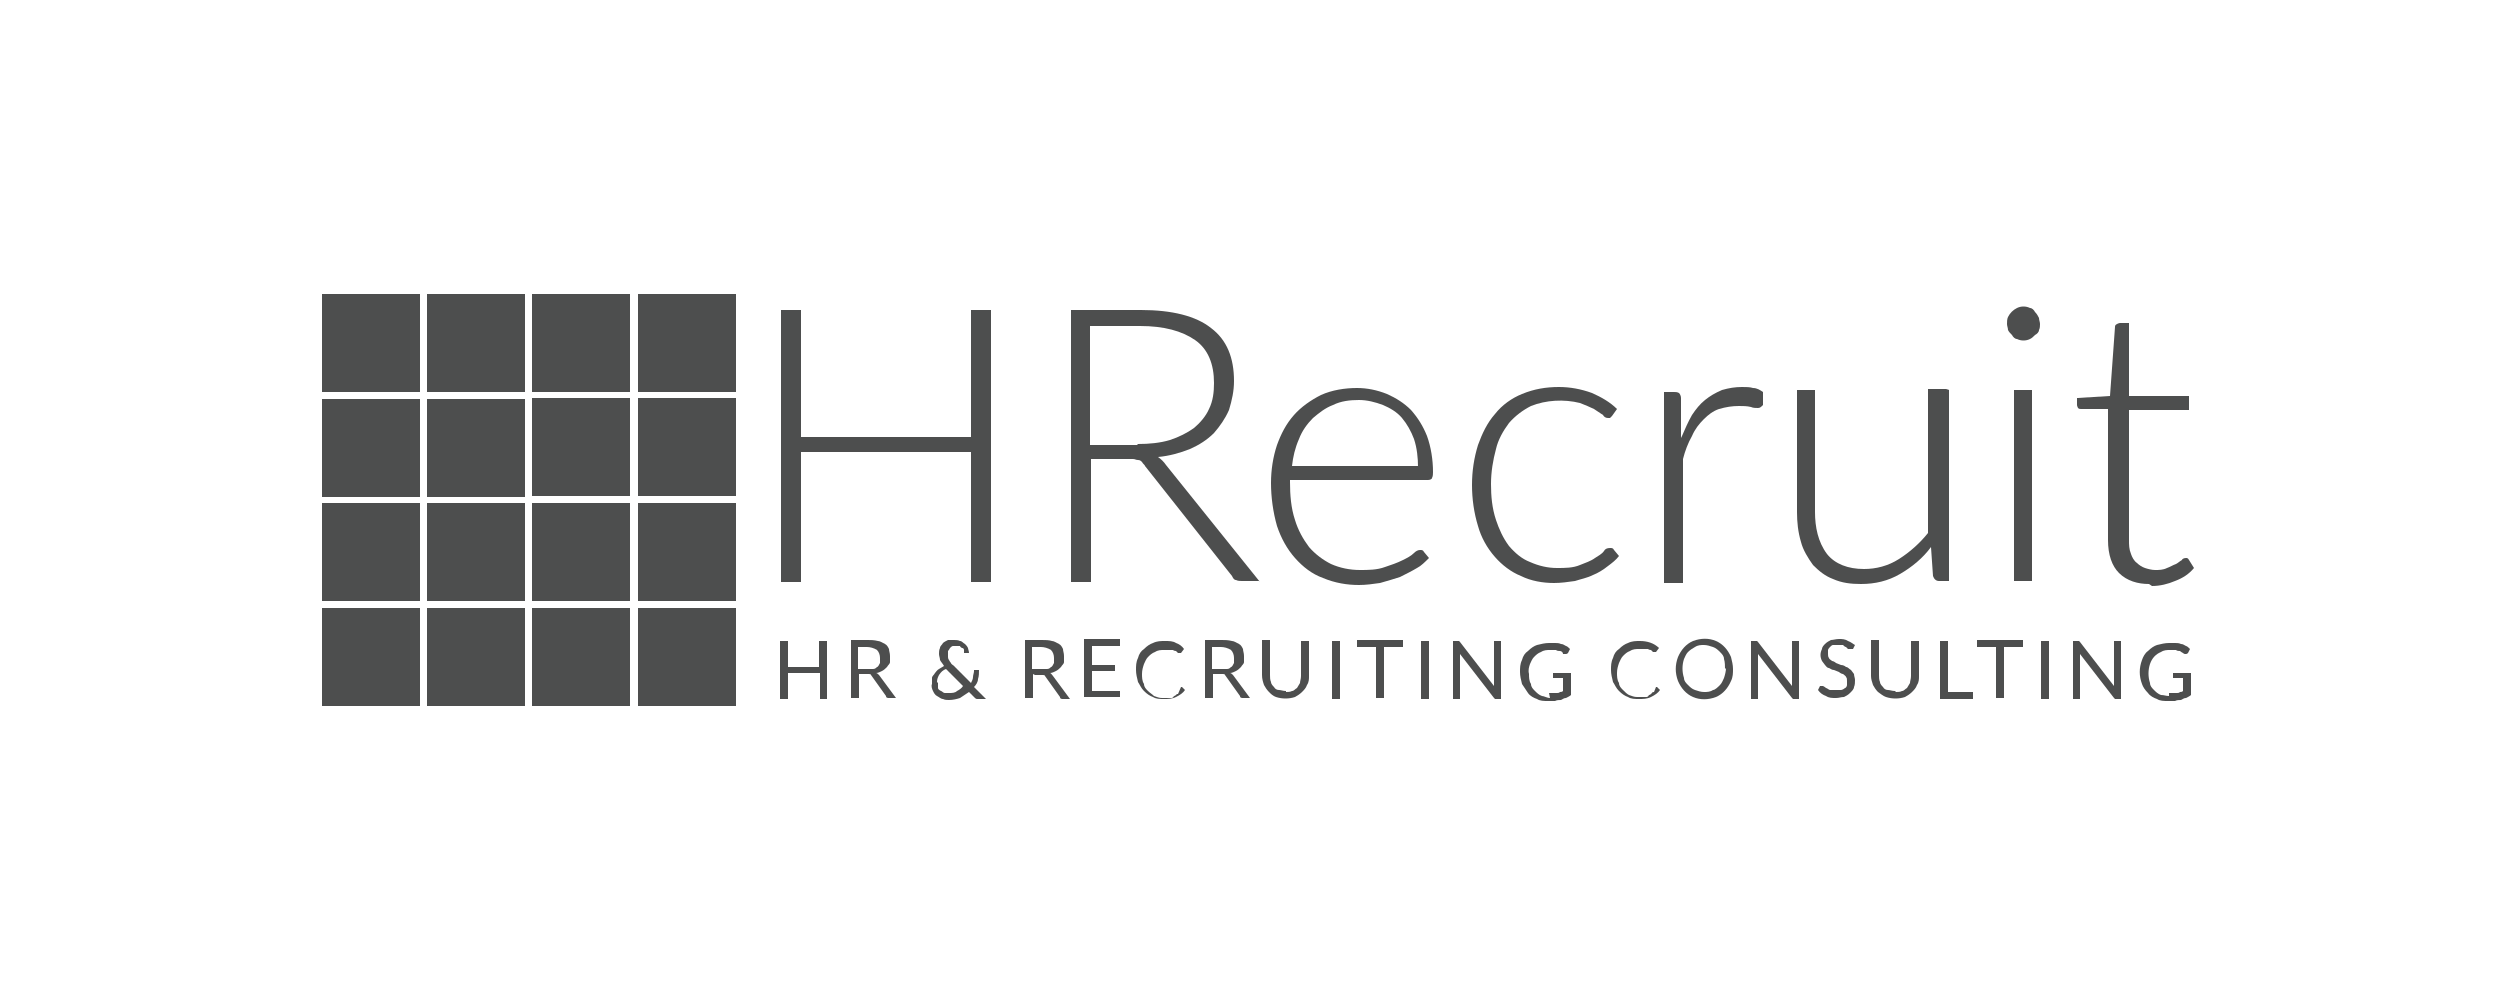 <svg xmlns="http://www.w3.org/2000/svg" id="uuid-3e003b86-3cc4-4541-ae95-0dbcb3d03a00" viewBox="0 0 250 100"><defs><style>.uuid-1295714c-9871-4124-bf1f-df5e2482b131{fill:#4d4e4e;stroke-width:0px;}</style></defs><rect class="uuid-1295714c-9871-4124-bf1f-df5e2482b131" x="63.8" y="60.8" width="9.8" height="9.8"></rect><rect class="uuid-1295714c-9871-4124-bf1f-df5e2482b131" x="63.8" y="50.3" width="9.8" height="9.8"></rect><rect class="uuid-1295714c-9871-4124-bf1f-df5e2482b131" x="63.8" y="39.8" width="9.8" height="9.8"></rect><rect class="uuid-1295714c-9871-4124-bf1f-df5e2482b131" x="63.8" y="29.4" width="9.8" height="9.8"></rect><rect class="uuid-1295714c-9871-4124-bf1f-df5e2482b131" x="53.2" y="29.4" width="9.8" height="9.8"></rect><rect class="uuid-1295714c-9871-4124-bf1f-df5e2482b131" x="53.2" y="39.8" width="9.8" height="9.8"></rect><rect class="uuid-1295714c-9871-4124-bf1f-df5e2482b131" x="53.2" y="50.3" width="9.8" height="9.8"></rect><rect class="uuid-1295714c-9871-4124-bf1f-df5e2482b131" x="42.7" y="29.4" width="9.8" height="9.8"></rect><rect class="uuid-1295714c-9871-4124-bf1f-df5e2482b131" x="32.2" y="50.3" width="9.8" height="9.8"></rect><rect class="uuid-1295714c-9871-4124-bf1f-df5e2482b131" x="32.2" y="60.8" width="9.8" height="9.8"></rect><rect class="uuid-1295714c-9871-4124-bf1f-df5e2482b131" x="53.2" y="60.8" width="9.8" height="9.8"></rect><rect class="uuid-1295714c-9871-4124-bf1f-df5e2482b131" x="42.7" y="60.8" width="9.8" height="9.8"></rect><rect class="uuid-1295714c-9871-4124-bf1f-df5e2482b131" x="32.2" y="29.4" width="9.8" height="9.8"></rect><rect class="uuid-1295714c-9871-4124-bf1f-df5e2482b131" x="32.2" y="39.9" width="9.8" height="9.8"></rect><rect class="uuid-1295714c-9871-4124-bf1f-df5e2482b131" x="42.7" y="39.9" width="9.8" height="9.8"></rect><rect class="uuid-1295714c-9871-4124-bf1f-df5e2482b131" x="42.7" y="50.3" width="9.8" height="9.8"></rect><path class="uuid-1295714c-9871-4124-bf1f-df5e2482b131" d="M82.8,69.9h-.8v-2.6h-3.2v2.6h-.8v-5.8h.8v2.6h3.1v-2.6h.8v5.8Z"></path><path class="uuid-1295714c-9871-4124-bf1f-df5e2482b131" d="M85.9,67.4v2.4h-.8v-5.8h1.7c.3,0,.6,0,1,.1.2,0,.5.2.7.3.2.1.3.3.4.5,0,.2.1.4.1.7,0,.2,0,.4,0,.6,0,.2-.2.3-.3.5-.1.1-.3.3-.5.4-.2.1-.4.2-.6.2.1,0,.2.1.3.2l1.7,2.3h-.7c-.1,0-.3,0-.3-.2l-1.5-2.1c0,0,0-.1-.2-.1,0,0-.2,0-.2,0h-.6ZM85.9,66.9h.8c.2,0,.4,0,.6,0,.2,0,.3-.1.4-.2.1,0,.2-.2.3-.4,0-.1,0-.3,0-.5,0-.3-.1-.6-.3-.8-.3-.2-.7-.3-1-.3h-.9v2.2Z"></path><path class="uuid-1295714c-9871-4124-bf1f-df5e2482b131" d="M95.4,64c.2,0,.4,0,.6.1.2,0,.3.2.5.3.1.1.2.2.3.4,0,.1.1.3.1.5h-.5c0,0,0,0,0,0,0,0,0,0,0,0,0,0,0,0,0-.1,0,0,0-.1,0-.2,0,0,0-.2-.2-.2,0,0-.2-.1-.2-.2-.1,0-.2,0-.3,0-.1,0-.2,0-.4,0-.1,0-.2.1-.3.2,0,0-.1.2-.2.3,0,.1,0,.2,0,.3,0,0,0,.2,0,.3,0,0,0,.2.1.3,0,0,.1.2.2.3,0,.1.2.2.3.3l1.7,1.7c.1-.2.2-.4.2-.6,0-.2.1-.4.1-.6,0,0,0,0,0-.1,0,0,0,0,.1,0h.4c0,.3,0,.6-.1.9,0,.3-.2.6-.4.8l1.2,1.2h-.7c0,0-.1,0-.2,0,0,0-.1,0-.2-.1l-.6-.6c-.3.2-.6.4-.9.6-.3.1-.7.2-1.1.2-.2,0-.4,0-.6-.1-.2,0-.4-.2-.6-.3-.2-.1-.3-.3-.4-.5-.1-.2-.2-.5-.1-.7,0-.2,0-.4,0-.6,0-.2.2-.3.3-.5.1-.1.2-.3.4-.4.2-.1.3-.2.5-.3-.1-.2-.3-.4-.4-.6,0-.2-.1-.4-.1-.6,0-.2,0-.4.1-.6,0-.2.2-.3.3-.5.1-.1.3-.2.5-.3.2,0,.4,0,.6,0ZM93.8,68.3c0,.2,0,.3,0,.5,0,.1.1.2.3.3.1,0,.2.2.4.2.1,0,.3,0,.4,0,.3,0,.6,0,.8-.2.2-.1.5-.3.6-.5l-1.7-1.7c-.3.1-.5.3-.7.6-.1.2-.2.4-.2.7Z"></path><path class="uuid-1295714c-9871-4124-bf1f-df5e2482b131" d="M103.3,67.4v2.4h-.8v-5.8h1.7c.3,0,.7,0,1,.1.2,0,.5.2.7.3.2.1.3.3.4.5,0,.2.1.4.1.7,0,.2,0,.4,0,.6,0,.2-.2.3-.3.5-.1.1-.3.3-.5.4-.2.1-.4.2-.6.2.1,0,.2.2.3.3l1.7,2.3h-.7c-.1,0-.3,0-.3-.2l-1.5-2.1c0,0,0-.1-.2-.1,0,0-.2,0-.2,0h-.6ZM103.3,66.9h.8c.2,0,.4,0,.6,0,.2,0,.3-.1.4-.2.1,0,.2-.2.3-.4,0-.1,0-.3,0-.5,0-.3-.1-.6-.3-.8-.3-.2-.7-.3-1-.3h-.9v2.2Z"></path><path class="uuid-1295714c-9871-4124-bf1f-df5e2482b131" d="M112,64v.6h-2.8v1.9h2.3v.6h-2.3v2h2.8v.6h-3.6v-5.8h3.6Z"></path><path class="uuid-1295714c-9871-4124-bf1f-df5e2482b131" d="M118.1,68.7s0,0,.1,0l.3.3c-.2.3-.5.5-.9.7-.4.2-.8.2-1.2.2-.4,0-.8,0-1.1-.2-.3-.1-.6-.3-.9-.6-.3-.3-.4-.6-.6-.9-.1-.4-.2-.8-.2-1.2,0-.4,0-.8.2-1.2.1-.4.3-.7.6-.9.3-.3.6-.5.9-.6.4-.2.8-.2,1.2-.2.4,0,.8,0,1.1.2.3.1.6.3.8.6l-.3.4s0,0,0,0c0,0,0,0-.1,0,0,0,0,0-.1,0h-.1c0,0-.2-.2-.2-.2,0,0-.2,0-.3-.1-.1,0-.2,0-.4,0-.2,0-.3,0-.5,0-.3,0-.6,0-.9.2-.3.1-.5.3-.7.5-.2.2-.3.5-.4.7-.1.3-.2.6-.2,1,0,.3,0,.7.2,1,0,.3.2.5.4.7.2.2.4.3.6.5.3.1.5.2.8.2.2,0,.3,0,.5,0,.1,0,.3,0,.4,0,.1,0,.2,0,.3-.2.1,0,.2-.1.3-.2,0,0,0,0,.1,0Z"></path><path class="uuid-1295714c-9871-4124-bf1f-df5e2482b131" d="M121.3,67.4v2.4h-.8v-5.8h1.7c.3,0,.6,0,1,.1.2,0,.5.2.7.3.2.1.3.3.4.5,0,.2.1.4.1.7,0,.2,0,.4,0,.6,0,.2-.2.3-.3.5-.1.1-.3.3-.5.4-.2.1-.4.2-.6.2.1,0,.2.1.3.2l1.7,2.3h-.7c-.1,0-.3,0-.3-.2l-1.5-2.1c0,0,0-.1-.2-.1,0,0-.2,0-.2,0h-.6ZM121.3,66.9h.8c.2,0,.4,0,.6,0,.2,0,.3-.1.4-.2.1,0,.2-.2.3-.4,0-.1,0-.3,0-.5,0-.3-.1-.6-.3-.8-.3-.2-.7-.3-1-.3h-.9v2.2Z"></path><path class="uuid-1295714c-9871-4124-bf1f-df5e2482b131" d="M128.6,69.2c.2,0,.4,0,.6-.1.2,0,.3-.2.5-.3.1-.2.2-.3.3-.5,0-.2.1-.4.1-.7v-3.5h.8v3.5c0,.3,0,.6-.2.9-.1.3-.3.5-.5.7-.2.2-.5.4-.7.5-.6.2-1.3.2-1.9,0-.3-.1-.5-.3-.7-.5-.2-.2-.4-.5-.5-.7-.1-.3-.2-.6-.2-1v-3.5h.8v3.5c0,.2,0,.5.1.7,0,.2.2.4.3.5.1.2.3.3.5.3.2,0,.4.1.7.1Z"></path><path class="uuid-1295714c-9871-4124-bf1f-df5e2482b131" d="M134,69.9h-.8v-5.8h.8v5.8Z"></path><path class="uuid-1295714c-9871-4124-bf1f-df5e2482b131" d="M140.3,64v.7h-1.9v5.1h-.8v-5.1h-1.9v-.7h4.6Z"></path><path class="uuid-1295714c-9871-4124-bf1f-df5e2482b131" d="M142.9,69.9h-.8v-5.8h.8v5.8Z"></path><path class="uuid-1295714c-9871-4124-bf1f-df5e2482b131" d="M145.9,64.1s0,0,.1.1l3.4,4.4v-4.5h.7v5.8h-.4c0,0-.1,0-.2,0,0,0,0,0-.1-.1l-3.4-4.4v4.5h-.7v-5.8h.4c0,0,.1,0,.2,0Z"></path><path class="uuid-1295714c-9871-4124-bf1f-df5e2482b131" d="M154.9,69.3h.4c.1,0,.2,0,.4,0,.1,0,.2,0,.3-.1.1,0,.2,0,.3-.1v-1.3h-.9s0,0-.1,0c0,0,0,0,0-.1v-.4h1.8v2.2c-.1.1-.3.2-.5.3-.2,0-.3.1-.5.2-.2,0-.4,0-.6.1-.2,0-.4,0-.7,0-.4,0-.8,0-1.1-.2-.3-.1-.7-.3-.9-.6-.2-.3-.4-.6-.6-.9-.1-.4-.2-.8-.2-1.2,0-.4,0-.8.2-1.2.1-.4.3-.7.6-.9.3-.3.6-.5.9-.6.4-.1.8-.2,1.2-.2.2,0,.4,0,.6,0,.2,0,.4,0,.6.1.2,0,.3.1.5.2.1,0,.3.2.4.3l-.2.4c0,0-.1.1-.2.1,0,0,0,0-.1,0h-.2c0-.2-.2-.3-.3-.3-.1,0-.3,0-.4-.1-.2,0-.4,0-.6,0-.3,0-.6,0-.9.2-.3.1-.5.3-.7.5-.2.2-.3.5-.4.7-.1.3-.2.6-.1,1,0,.3,0,.7.2,1,0,.3.2.5.4.7.2.2.4.4.7.5.2,0,.5.2.8.2Z"></path><path class="uuid-1295714c-9871-4124-bf1f-df5e2482b131" d="M165.6,68.7s0,0,.1,0l.3.3c-.2.3-.5.5-.9.7-.4.2-.8.2-1.2.2-.4,0-.8,0-1.1-.2-.3-.1-.6-.3-.9-.6-.3-.3-.4-.6-.6-.9-.1-.4-.2-.8-.2-1.2,0-.4,0-.8.2-1.2.1-.4.3-.7.6-.9.3-.3.6-.5.9-.6.4-.2.8-.2,1.2-.2.7,0,1.4.2,1.9.7l-.3.4s0,0,0,0c0,0,0,0-.1,0,0,0,0,0-.1,0h-.1c0,0-.2-.2-.2-.2,0,0-.2,0-.3-.1-.1,0-.2,0-.4,0-.2,0-.3,0-.5,0-.3,0-.6,0-.9.2-.3.1-.5.3-.7.5-.2.2-.3.5-.4.7-.1.3-.2.6-.2,1,0,.3,0,.7.2,1,0,.3.2.5.4.7.2.2.4.4.6.5.3.1.5.2.8.2.2,0,.3,0,.5,0,.1,0,.3,0,.4,0,.1,0,.2,0,.3-.2.1,0,.2-.1.3-.2,0,0,0-.1.2-.1Z"></path><path class="uuid-1295714c-9871-4124-bf1f-df5e2482b131" d="M173.3,66.9c0,.4,0,.8-.2,1.2-.3.7-.8,1.3-1.5,1.6-.8.3-1.6.3-2.3,0-.7-.3-1.2-.9-1.5-1.6-.3-.8-.3-1.6,0-2.4.3-.7.8-1.3,1.5-1.6.8-.3,1.6-.3,2.3,0,.7.3,1.2.9,1.5,1.6.1.4.2.8.2,1.2ZM172.5,66.9c0-.3,0-.7-.1-1,0-.3-.2-.5-.4-.7-.2-.2-.4-.4-.7-.5-.3-.1-.6-.2-.9-.2-.3,0-.6,0-.9.2-.2.1-.5.3-.7.5-.2.2-.3.5-.4.7-.2.6-.2,1.3,0,1.9,0,.3.2.5.4.7.2.2.4.4.7.5.3.1.6.2.9.2.3,0,.6,0,.9-.2.2,0,.5-.3.7-.5.2-.2.3-.5.4-.7.1-.3.2-.7.2-1h0Z"></path><path class="uuid-1295714c-9871-4124-bf1f-df5e2482b131" d="M175.7,64.1s0,0,.1.1l3.4,4.4v-4.5h.7v5.8h-.4c0,0-.1,0-.2,0,0,0,0,0-.1-.1l-3.4-4.4v4.5h-.7v-5.8h.4c0,0,.1,0,.2,0Z"></path><path class="uuid-1295714c-9871-4124-bf1f-df5e2482b131" d="M185.1,64.9s0,0,0,0c0,0,0,0-.1,0,0,0-.1,0-.2,0l-.2-.2c-.1,0-.2-.1-.3-.2-.2,0-.3,0-.5,0-.2,0-.3,0-.5,0-.1,0-.2.1-.3.2,0,0-.2.2-.2.3,0,.1,0,.2,0,.4,0,.1,0,.3.1.4,0,.1.2.2.3.3.1,0,.3.1.4.2l.5.2c.2,0,.4.1.5.2.2,0,.3.2.5.3.1.1.2.3.3.4,0,.2.1.4.1.6,0,.2,0,.5-.1.7,0,.2-.2.4-.4.6-.2.2-.4.3-.6.4-.3,0-.5.1-.8.1-.4,0-.7,0-1-.2-.3-.1-.6-.3-.8-.6l.2-.4s0,0,0,0c0,0,0,0,.1,0,0,0,.1,0,.2,0,0,0,.2.1.3.2.1,0,.3.2.4.2.2,0,.4,0,.6,0,.2,0,.3,0,.5,0,.1,0,.3-.1.4-.2.1,0,.2-.2.2-.3,0-.1,0-.3,0-.4,0-.2,0-.3-.1-.4,0-.1-.2-.2-.3-.3-.1,0-.3-.1-.4-.2l-.5-.2c-.2,0-.3-.1-.5-.2-.2,0-.3-.2-.4-.3-.1-.1-.2-.3-.3-.4-.2-.4-.2-.8,0-1.2,0-.2.2-.4.3-.5.2-.2.4-.3.6-.4.2,0,.5-.1.8-.1.3,0,.6,0,.9.2.3.1.5.3.7.4l-.2.4Z"></path><path class="uuid-1295714c-9871-4124-bf1f-df5e2482b131" d="M189.6,69.2c.2,0,.4,0,.6-.1.2,0,.3-.2.5-.3.1-.2.2-.3.3-.5,0-.2.1-.4.1-.7v-3.5h.8v3.5c0,.3,0,.6-.2.9-.1.3-.3.5-.5.7-.2.2-.5.4-.7.5-.6.2-1.3.2-1.9,0-.3-.1-.5-.3-.8-.5-.2-.2-.4-.5-.5-.7-.1-.3-.2-.6-.2-.9v-3.6h.8v3.5c0,.2,0,.5.1.7,0,.2.2.4.3.5.1.2.3.3.5.3.2,0,.4.1.7.1Z"></path><path class="uuid-1295714c-9871-4124-bf1f-df5e2482b131" d="M194.8,69.2h2.5v.7h-3.3v-5.8h.8v5.2Z"></path><path class="uuid-1295714c-9871-4124-bf1f-df5e2482b131" d="M202.3,64v.7h-1.9v5.1h-.8v-5.1h-1.9v-.7h4.5Z"></path><path class="uuid-1295714c-9871-4124-bf1f-df5e2482b131" d="M204.9,69.9h-.8v-5.8h.8v5.8Z"></path><path class="uuid-1295714c-9871-4124-bf1f-df5e2482b131" d="M207.9,64.1s0,0,.1.1l3.4,4.4v-4.5h.7v5.8h-.4c0,0-.1,0-.2,0,0,0,0,0-.1-.1l-3.4-4.4v4.5h-.7v-5.8h.4c0,0,.1,0,.2,0Z"></path><path class="uuid-1295714c-9871-4124-bf1f-df5e2482b131" d="M216.9,69.3h.4c.1,0,.2,0,.4,0,.1,0,.2,0,.3-.1.1,0,.2,0,.3-.1v-1.3h-.9s0,0-.1,0c0,0,0,0,0-.1v-.4h1.8v2.2c-.1.1-.3.2-.5.3-.2,0-.3.1-.5.2-.2,0-.4,0-.6.1-.2,0-.4,0-.7,0-.4,0-.8,0-1.1-.2-.3-.1-.7-.3-.9-.6-.3-.3-.5-.6-.6-.9-.3-.8-.3-1.6,0-2.4.1-.3.3-.7.6-.9.3-.3.6-.5.9-.6.4-.1.8-.2,1.2-.2.2,0,.4,0,.6,0,.2,0,.4,0,.6.1.2,0,.3.1.5.2.1,0,.3.2.4.3l-.2.4c0,0-.1.1-.2.1,0,0,0,0-.1,0,0,0-.1,0-.2-.1,0,0-.2-.1-.3-.2-.1,0-.3,0-.4-.1-.2,0-.4,0-.6,0-.3,0-.6,0-.9.2-.5.2-.9.6-1.1,1.2-.2.6-.2,1.3,0,1.9,0,.3.2.5.4.7.2.2.4.4.7.5.3,0,.5.1.8.1Z"></path><path class="uuid-1295714c-9871-4124-bf1f-df5e2482b131" d="M99.1,31v27.2h-2v-13h-17v13h-2v-27.2h2v12.7h17v-12.7h2Z"></path><path class="uuid-1295714c-9871-4124-bf1f-df5e2482b131" d="M125.9,58.1h-1.7c-.2,0-.4,0-.6-.1-.2,0-.3-.2-.4-.4l-8.7-11c0-.1-.2-.2-.3-.4-.1-.1-.2-.2-.4-.2-.2,0-.3-.1-.5-.1-.2,0-.5,0-.7,0h-3.5v12.3h-2v-27.2h7c3.1,0,5.5.6,7,1.8,1.6,1.2,2.3,3,2.3,5.3,0,1-.2,1.9-.5,2.9-.4.9-.9,1.6-1.5,2.3-.7.7-1.5,1.2-2.4,1.6-1,.4-2.1.7-3.2.8.3.2.6.5.8.8l9.4,11.7ZM113.8,44.4c1.1,0,2.2-.1,3.2-.4.9-.3,1.7-.7,2.4-1.2.6-.5,1.2-1.2,1.5-1.9.4-.8.5-1.7.5-2.6,0-1.9-.6-3.4-1.9-4.3-1.3-.9-3.1-1.4-5.5-1.4h-5v11.9h4.7Z"></path><path class="uuid-1295714c-9871-4124-bf1f-df5e2482b131" d="M129,47.8v.4c0,1.3.1,2.6.5,3.8.3,1,.8,1.9,1.4,2.7.6.7,1.4,1.3,2.2,1.7.9.4,1.9.6,2.9.6.8,0,1.7,0,2.5-.3.6-.2,1.2-.4,1.8-.7.4-.2.8-.4,1.1-.7.2-.2.4-.3.6-.3.2,0,.3,0,.4.2l.5.6c-.4.4-.8.8-1.2,1-.5.3-1.1.6-1.7.9-.6.2-1.3.4-2,.6-.7.1-1.4.2-2.1.2-1.2,0-2.4-.2-3.6-.7-1.1-.4-2-1.1-2.8-2-.8-.9-1.4-2-1.8-3.2-.4-1.4-.6-2.9-.6-4.3,0-1.3.2-2.6.6-3.8.4-1.1.9-2.1,1.7-3,.7-.8,1.7-1.5,2.7-2,1.1-.5,2.4-.7,3.6-.7,1,0,2,.2,3,.6.9.4,1.7.9,2.4,1.6.7.8,1.2,1.6,1.6,2.6.4,1.1.6,2.4.6,3.6,0,.2,0,.4-.1.6,0,.1-.2.2-.4.2h-13.9ZM141.8,46.7c0-.9-.1-1.9-.4-2.8-.3-.8-.7-1.5-1.2-2.1-.5-.6-1.2-1-1.9-1.3-.8-.3-1.6-.5-2.4-.5-.9,0-1.8.1-2.6.5-.8.3-1.4.8-2,1.3-.6.6-1.1,1.3-1.4,2.1-.4.9-.6,1.8-.7,2.7h12.7Z"></path><path class="uuid-1295714c-9871-4124-bf1f-df5e2482b131" d="M161.2,41.6c0,0-.1.1-.2.2,0,0-.2,0-.2,0-.2,0-.4-.1-.5-.3-.3-.2-.6-.4-.9-.6-.4-.2-.9-.4-1.4-.6-1.6-.4-3.4-.3-4.9.3-.8.4-1.6,1-2.2,1.7-.6.8-1.1,1.7-1.3,2.6-.3,1.1-.5,2.3-.5,3.5,0,1.2.1,2.4.5,3.6.3.9.7,1.8,1.3,2.6.6.7,1.3,1.3,2.1,1.6.9.4,1.8.6,2.7.6.8,0,1.6,0,2.3-.3.5-.2,1.1-.4,1.5-.7.3-.2.7-.4.9-.7.1-.2.3-.3.6-.3.2,0,.3,0,.4.2l.5.6c-.3.4-.7.7-1.1,1-.5.4-1,.7-1.5.9-.6.3-1.2.4-1.8.6-.7.1-1.4.2-2.1.2-1.1,0-2.3-.2-3.3-.7-1-.4-1.9-1.1-2.6-1.9-.8-.9-1.4-2-1.7-3.1-.4-1.3-.6-2.7-.6-4.1,0-1.4.2-2.7.6-4,.4-1.1.9-2.2,1.7-3.1.7-.9,1.7-1.6,2.7-2,1.2-.5,2.4-.7,3.7-.7,1.1,0,2.2.2,3.3.6.9.4,1.8.9,2.5,1.6l-.5.7Z"></path><path class="uuid-1295714c-9871-4124-bf1f-df5e2482b131" d="M168.2,43.6c.3-.7.6-1.4,1-2.1.4-.6.8-1.1,1.3-1.5.5-.4,1-.7,1.7-1,.7-.2,1.3-.3,2-.3.4,0,.8,0,1.1.1.4,0,.7.2,1,.4v1.3c-.2.2-.3.3-.5.3-.2,0-.5,0-.7-.1-.4-.1-.8-.1-1.2-.1-.7,0-1.3.1-2,.3-.6.2-1.1.6-1.5,1-.5.5-.9,1-1.2,1.7-.4.7-.7,1.5-.9,2.3v12.4h-1.9v-19.1h1c.2,0,.3,0,.5.1.1.1.2.3.2.5v4Z"></path><path class="uuid-1295714c-9871-4124-bf1f-df5e2482b131" d="M194.9,39v19.1h-1c-.3,0-.5-.2-.6-.5,0,0,0,0,0,0l-.2-2.9c-.8,1.1-1.9,2-3.1,2.7-1.2.7-2.5,1-3.9,1-1,0-1.9-.1-2.8-.5-.8-.3-1.4-.8-2-1.4-.5-.7-1-1.5-1.2-2.3-.3-1-.4-2-.4-3v-12.2h1.8v12.2c0,1.5.3,3,1.2,4.2.8,1,2.1,1.5,3.7,1.5,1.2,0,2.4-.3,3.5-1,1.1-.7,2.1-1.6,2.9-2.6v-14.4h1.8Z"></path><path class="uuid-1295714c-9871-4124-bf1f-df5e2482b131" d="M204,32.4c0,.2,0,.4-.1.6,0,.2-.2.4-.4.5-.2.2-.3.3-.5.4-.4.2-.9.2-1.3,0-.2,0-.4-.2-.5-.4-.2-.2-.3-.3-.4-.5,0-.2-.1-.4-.1-.6,0-.2,0-.5.1-.7.2-.4.5-.7.9-.9.4-.2.9-.2,1.3,0,.2,0,.4.2.5.4.2.2.3.4.4.6,0,.2.1.4.1.6ZM203.2,39v19.1h-1.8v-19.1h1.8Z"></path><path class="uuid-1295714c-9871-4124-bf1f-df5e2482b131" d="M214.9,58.4c-1.1,0-2.2-.3-3-1.1-.7-.7-1.1-1.8-1.1-3.3v-13.1h-2.7c-.1,0-.2,0-.3-.1,0,0-.1-.2-.1-.3v-.7l3.3-.2.5-6.9c0-.1,0-.2.2-.3,0,0,.2-.1.3-.1h.9v7.3h6v1.4h-6v13c0,.5,0,.9.2,1.4.1.3.3.7.6.9.2.2.5.4.8.5.3.1.7.2,1,.2.4,0,.8,0,1.2-.2.3-.1.6-.3.9-.4.2-.1.4-.3.6-.4,0-.1.2-.2.4-.2.1,0,.2,0,.3.2l.5.8c-.5.6-1.1,1-1.9,1.3-.7.3-1.5.5-2.3.5Z"></path></svg>
